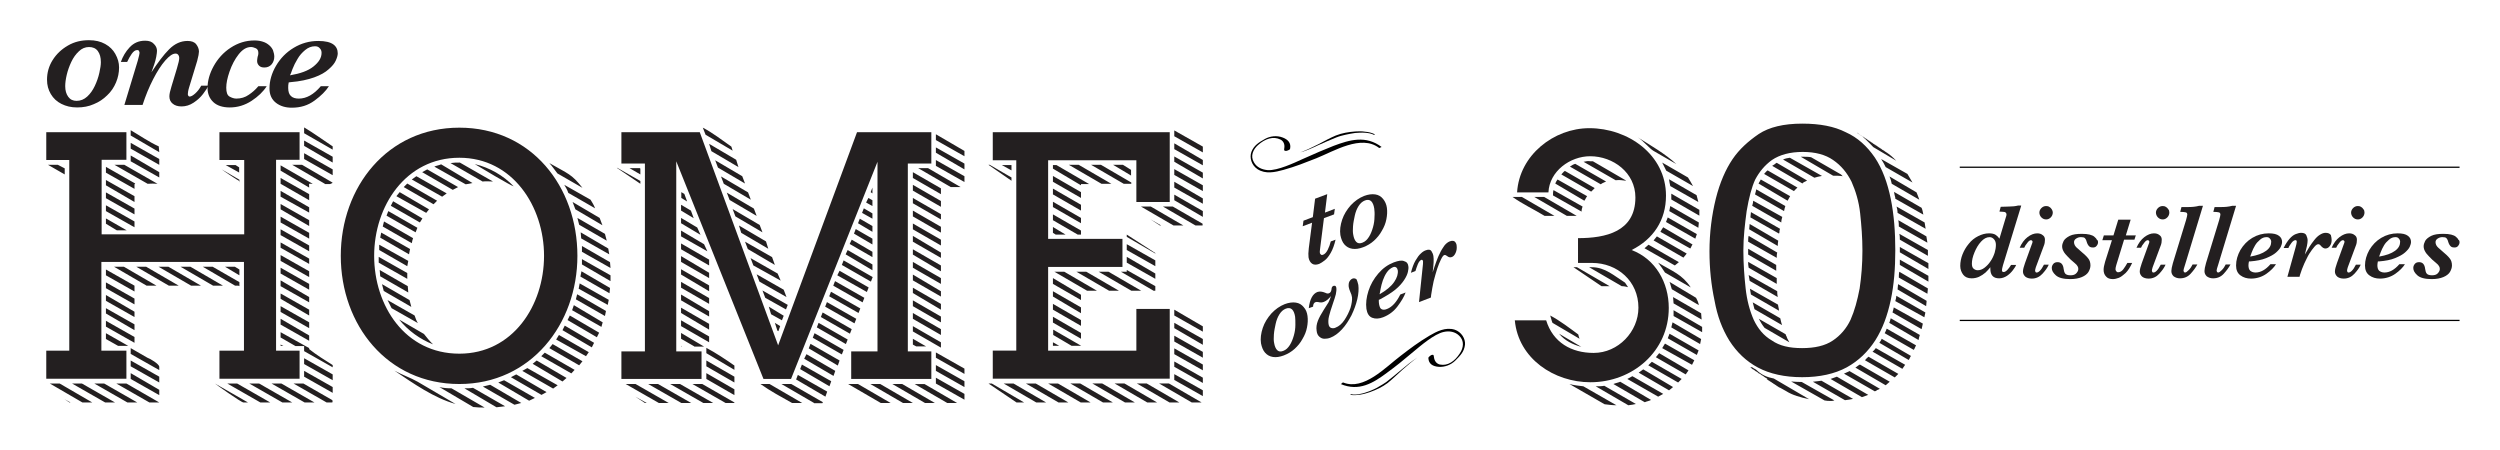 <?xml version="1.0" encoding="UTF-8"?> <svg xmlns="http://www.w3.org/2000/svg" height="177.9" viewBox="0 0 988.9 177.9" width="988.9"><path d="m86.8 63.3v-11h31.7v10.9h-9.3v75.5h9.3v11.1h-31.7v-11.1h9.7v-35.1h-56.4v35.1h9.9v11.1h-31.7v-11.1h9.1v-75.4h-9.1v-11h31.7v10.9h-9.8v29.5h56.4v-29.4zm-61.2 5.7-6.6-3.8h3.9l2.7 1.4zm-5.9 82.7h3.9l12.9 7.5h-3.9zm8.2 7.5h-.4l-2-1.3zm4.5-7.5 13.1 7.5h-3.9l-13.1-7.5zm21.9 7.5h-3.9l-13.1-7.5h3.9zm-1.1-86.3v1.8l-11.3-6.4v-2.3l11.6 6.6zm0 7-11.3-6.6v-2.1l11.3 6.4zm-11.3-3.8 11.3 6.4v2.3l-11.3-6.4zm0 5.1 11.3 6.4v2.3l-11.3-6.4zm0 7.3v-2.1l8.2 4.7h-3.9zm11.3 26.8-11.3-6.4v-2.3l11.3 6.4zm0 5.1-11.3-6.4v-2.3l11.3 6.4zm0 5-11.3-6.4v-2.3l11.3 6.6zm0 5.2-11.3-6.6v-2.1l11.3 6.4zm0 5-11.3-6.4v-2.3l11.3 6.4zm-6.5 1.2-4.8-2.7v-2.3l8.8 5zm15.2-23.8h-3.9l-12.9-7.5h3.9zm-3.5-40.3-13.1-7.5h3.9l13.1 7.5c-1.2-.1-2.7-.1-3.9 0zm4.6 86.5h-3.9l-13.1-7.5h4zm-11.3-105.6v-2.1c3.6 2.1 7.3 4.7 11.1 6.4l.2 2.3zm0 5.2v-2.3l11.3 6.4v2.3zm0 5v-2.3l11.3 6.6v2.1zm11.3 81.3v1.3l-11.3-6.4v-2.3l6.6 3.8c1 .3 4.7 2.5 4.7 3.6zm0 6.2-11.3-6.4v-2.3l11.3 6.4zm0 2.9v2.1l-11.3-6.4v-2.3zm7.7-41.2h-3.9l-12.9-7.5h3.9zm-8-7.5h3.9l12.9 7.5h-3.9zm8.7 0h3.9l12.9 7.5h-3.9zm8.8 0h3.9l10.6 6.1v1.6l-.4-.2h-1.3zm4.8 46.2 13.1 7.5h-1.8c-.9 0-11.1-7.3-11.3-7.5zm9.5-80.2c-.2 0-6.1-3.9-6.8-4.5l7 4.1v1.3c0-.4 0-.6-.2-.9zm.2 37.4-5.7-3.4h3.9l1.8 1.1zm0-40.6-5.4-3h3.9l1.4.9v2.1zm12.2 90.9h-3.9l-13.1-7.5h3.9zm8.7 0h-3.9l-13.1-7.5h3.9zm-8.2-7.5h3.9l13.1 7.5h-3.9zm14.9-77.5-11.3-6.7v-2.1l12.7 7.3h-.4c-1.4 0-1-.3-1 1.5zm0 5-11.3-6.5v-2.3l11.3 6.4zm0 2.8v2.1l-11.3-6.3v-2.3zm0 7.4-11.3-6.6v-2.1l11.3 6.4zm0 2.7v2.3l-11.3-6.4v-2.3zm0 5v2.3l-11.3-6.4v-2.3zm0 5.2v2.1l-11.3-6.4v-2.1zm0 5v2.3l-11.3-6.4v-2.3zm0 5v2.3l-11.3-6.4v-2.3zm0 7.3-11.3-6.4v-2.3l11.3 6.6zm-11.3-1.4v-2.1l11.3 6.4v2.3zm11.3 11.6-11.3-6.4v-2.3l11.3 6.4zm0 2.9v2.1l-11.3-6.4v-2.3zm0 5v.4c2.9 2.3 6.1 4.3 9.3 6.3v.9l-11.3-6.4v-2h-3.4l-5.9-3.4v-2.1zm-11.3-1.4 1.1.5h-1.1zm17.5-63.6-12.9-7.5h3.9l12 7v.2l-.9.4h-2.1zm3.1 86.1c0 .2 0 .4-.4.4h-2l-13.1-7.5h3.9l11.5 6.6v.5zm-12.4-108.4h.9zm1.1 2.3v-2.3c3.9 2.3 7.5 5 11.3 7.5v1.3zm0 5v-2.1l11.3 6.4v2.3zm11.3 11.6-11.3-6.4v-2.3l11.3 6.4zm0 78.8v2.3l-11.3-6.4v-2.3zm0 5v2.3l-11.3-6.4v-2.3z" fill="#231f20"></path><path d="m181.7 151.9c-28.5 0-46.9-23.4-46.9-50.7 0-27.2 18.4-50.7 46.9-50.7s46.7 23.3 46.7 50.7c0 27-18.4 50.7-46.7 50.7zm0-12c21.1 0 33.5-19 33.5-38.7 0-19.5-12.4-38.8-33.5-38.8-21.3 0-33.7 19.2-33.7 38.8 0 19.7 12.2 38.7 33.7 38.7zm-31.9-36v-2.3l11.3 6.4v2.3zm11.3 1.4-11.1-6.4v-2.1l11.5 6.4zm.2 7.9.2 2.5-11.1-6.4-.2-2.5zm.9-14.7-.4 2.1-11.4-6.6.4-2zm.5 22.9-10.9-6.3c-.2-.9-.5-1.8-.7-2.7l10.9 6.3zm.7-27.2c-.2.5-.4 1.3-.5 2l-11.5-6.6.5-2zm1.7-4.1-.7 1.8-11.5-6.6.7-1.8zm-1.1 34.7c.4 1.1.7 2.1 1.3 3l-10.4-5.9c-.5-1.1-1.1-2.1-1.6-3.2zm2.1-36.8-11.5-6.6.9-1.8 11.6 6.8zm-.9 63 15 8.8c-8.4-2.3-16.8-8.2-24.2-13.2 3.1 1.7 6.4 2.8 9.2 4.4zm4.5-68.2-1.1 1.4-11.8-6.6 1.3-1.6zm-11.8 43.6 9.8 5.7c1.1 1.4 2.3 2.9 3.6 4.1-5-1.9-10-5.5-13.4-9.8zm13.6-45.6-11.8-6.8 1.4-1.4 11.8 6.8zm5.2-4.3-1.8 1.3-12-6.8 1.8-1.3zm-9.7-8.4c.7-.4 1.3-.7 2-1.1l12.2 7c-.7.4-1.4.7-2.1 1.1zm19.9 4.3c-.9.2-1.8.4-2.7.5l-12.4-7c.9-.4 1.8-.5 2.7-.9zm4.8 88.8c-1.4 0-2.9 0-4.5-.2l-13.4-7.9c1.6.4 3.2.5 4.8.5zm-9.8-96.9 13.1 7.5c-1.4 0-2.7-.2-4.1 0l-12.7-7.3c1.3-.2 2.3-.2 3.6-.2zm1.8 89.3c1.1 0 2.3 0 3.4-.2l12.7 7.3c-1.1.2-2.3.2-3.4.4zm4.1-88.7c5.9 1.4 11.3 4.5 15.4 8.8-.9-.1-13.8-7.8-15.4-8.8zm18.4 94.5-2.7.7-12.5-7.2 2.9-.7zm-9.1-8.1 2.3-.9 12.2 7-2.3 1.1zm5-2.1 2.1-1.1 12 7-2 1.1zm4.5-2.5 2-1.1 12 6.8-1.8 1.3zm17.5 2.8-1.6 1.4-11.8-7 1.6-1.3zm-10-8.6 1.4-1.4 11.8 6.8-1.3 1.4zm6.4-72.3c-1.1-1.4-2.1-2.9-3.2-4.1 7.5 4.3 8.8 4.3 13.1 9.8zm-1.9 67.5 11.8 6.8-1.3 1.6-11.8-6.8zm14.3 3.2-1.1 1.6-11.8-6.6 1.1-1.8zm2.1-3.7-.9 1.8-11.6-6.8.9-1.8zm-10.2-59.3c-.4-1.3-1.1-2.3-1.6-3.2l10.4 5.9c.7 1.1 1.3 2.1 1.8 3.4zm12.2 55.3-.9 1.8-11.6-6.8.9-1.8zm1.4-4.1-.5 1.8-11.6-6.6.7-2zm-1.2-41.3c.4.9.7 2 1.1 2.9l-10.7-6.3-1.1-2.9zm2.5 36.8-.4 2-11.5-6.6.5-2zm-11.3-36.8 10.9 6.3.7 2.7-10.9-6.3zm12.4 32.4-.4 2-11.5-6.4.4-2.1zm-11.1-26.7 10.9 6.4.4 2.3-11.1-6.3zm11.6 22-.2 2.1-11.5-6.6.4-2.1zm-11.1-16.6 11.1 6.4.2 2.3-11.3-6.4zm11.3 11.6v1.4.9l-11.3-6.6v-2.1z" fill="#231f20"></path><path d="m253.3 72.7-9.3-6.3h.2l9.1 5.2zm-7.5 77.2v-10.9h9.3v-74.3h-9.3v-12.4h31l31 84.3 31.2-84.3h29.4v12.4h-9.3v74.3h9.3v10.9h-31.7v-10.9h10.4v-75l-34.2 85.9h-10.9l-34.5-86.1v75.2h10v10.9zm14.8 9.5-13.1-7.5h3.9l13.1 7.5zm-7.3-90.4-4.3-2.5h4.1l.2.2zm1.8 90.4-3.8-2.5 4.5 2.5zm5.2-7.5 13.1 7.5h-3.9l-13.1-7.5zm8.7 0 13.1 7.5h-3.9l-13.1-7.5zm1.7-75.2 1.1 3-2.3-1.4v-2.3zm3.7 9.6-5-3v-2.3l3.9 2.3zm-5 2v-2.1l6.4 3.8 1.3 2.9zm10.4 11.1-10.4-5.9v-2.3l9.1 5.4zm.7 5.6-11.1-6.4v-2.3l11.1 6.4zm0 5-11.1-6.4v-2.3l11.1 6.6zm0 5.2-11.1-6.6v-2.1l11.1 6.4zm0 5-11.1-6.4v-2.3l11.1 6.4zm0 5-11.1-6.4v-2.3l11.1 6.6zm0 5.2-11.1-6.6v-2.1l11.1 6.4zm0 5-11.1-6.4v-2.3l11.1 6.4zm-5.9 1.6-5.2-3v-2.3l9.1 5.4h-3.9zm-5.2-.2.4.2h-.4zm21.1 22.6h-3.5l-13.1-7.5h3.9l12.7 7.3zm-12.5-108.9c3.9 2 7.7 5 11.3 7.5l.5 1.6-10.7-6.3zm12.5 95.8-11.1-6.6v-2.1c3.8 2 7.5 4.5 11.1 7zm0 2.7v2.3l-11.1-6.4v-2.3zm0 7.3-11.1-6.4v-2.3l11.1 6.4zm1.6-90.2-10.7-6.3-.9-2.9 10.7 6.3zm1.5 3.6 1.1 2.9-10.7-6.3-1.1-2.9zm3.4 9.3-10.7-6.3-1.1-2.9 10.7 6.3zm2.3 6.4-10.7-6.3-1.1-2.9 10.7 6.3zm2.3 6.5-10.7-6.3-1.1-2.9 10.7 6.3zm-9.3-2.7 10.7 6.3.9 2.9-10.7-6.3zm14.2 15.6-10.7-6.3-1.1-2.9 10.7 6.1zm2.3 6.2-10.8-6-1.1-2.9 10.7 6.1zm-9.5-2.5 10.7 6.1 1.1 2.9-10.7-6.1zm14 50.9c-4.1-2.3-8.6-4.7-12.5-7.5h3.6l12.9 7.5zm-10.6-41.6-1.1-2.9 10 5.7-.7 1.8zm2.3 6.5-.9-3 5.9 3.6-.7 1.8zm1.5 3.4 2.1 1.3-.7 2-.4-.2zm15.5 31.7-12.9-7.5h3.9l12.5 7.2-.2.4h-3.3zm4.5-2.5-11.6-6.8.7-1.8 11.6 6.6zm1.6-4.1-11.6-6.8.7-1.8 11.6 6.6zm2.3-6.1-.7 2-11.6-6.8.9-1.8zm1.7-4.1-.7 2-11.5-6.8.7-1.8zm1.6-4.2-.7 1.8-11.5-6.6.7-1.8zm-9.9-10.7 11.5 6.6-.7 1.8-11.5-6.6zm12.4 4.3-11.5-6.6.7-1.8 11.5 6.6zm1.8-4.1-11.6-6.6.7-1.8 11.6 6.6zm1.6-4.1-11.6-6.6.7-1.8 11.6 6.6zm2.3-6-.7 1.8-11.6-6.6.7-1.8zm-10.7-8.9.9-1.8 11.5 6.6-.7 1.8zm2.5-5.9 11.5 6.6-.7 1.8-11.5-6.6zm1.6-4.1 9.8 5.7v2.3l-10.6-6.3zm4.1 53 12.9 7.5h-3.9l-12.9-7.5zm-2.5-57.1 8.2 4.8v2.1l-9-5.2zm1.6-4.2 6.6 3.8v2.3l-7.3-4.3zm1.6-4.1 5 2.9v2.3l-5.7-3.4zm1.6-4.1 3.4 2v2.1l-4.1-2.3zm1.8-4.1 1.6.9v2.3l-2.5-1.4zm17.6 81.1h-3.9l-12.9-7.5h3.9zm-16-82.9-.7-.5.7-1.8zm24.7 82.9h-3.9l-12.9-7.5h3.9zm2.4-84.9v2.3l-11.1-6.4v-2.3zm0 5v2.3l-11.1-6.4v-2.3zm0 5.2v2.1l-11.1-6.4v-2.1zm0 5v2.3l-11.1-6.4v-2.3zm0 5.1v2.3l-11.1-6.4v-2.3zm0 5.1v2.1l-11.1-6.4v-2.3zm0 5.1v2.3l-11.1-6.6v-2.1zm0 5v2.3l-11.1-6.4v-2.3zm0 5.2v2.1l-11.1-6.4v-2.3zm0 5v2.3l-11.1-6.6v-2.1zm0 5v2.3l-11.1-6.4v-2.3zm0 5v2.3l-11.1-6.4v-2.3zm0 5.2v2.1l-11.1-6.4v-2.1zm-11.1-1.4 5.2 3h-3.9l-1.3-.7zm.7 17.9h3.9l12.9 7.5h-3.9zm14.3-77.9-12.9-7.5h3.9l12.9 7.5zm-5.9-18.6v-2.3l11.3 6.6v2.1zm11.3 11.6-11.3-6.6v-2.1l11.3 6.4zm0 5-11.3-6.4v-2.3l11.3 6.4zm0 73.8v2.1l-11.3-6.4v-2.1zm0 5v2.3l-11.3-6.4v-2.3zm0 5v2.3l-11.3-6.4v-2.3z" fill="#231f20"></path><path d="m400.1 70.2v1.3l-9.1-6.3h.5zm5 89h-3l-11.1-7.5h1.3zm-12.4-95.8v-11.1h70v27.6h-13.2v-16.5h-34.9v31.1h29.4v11.1h-29.4v33.1h34.9v-16.5h13.2v27.6h-70v-11.1h9.3v-75.3zm7.4 4-3.8-2.1h3.8zm9.8 91.8-12.9-7.5h3.9l12.9 7.5zm8.8 0-12.9-7.5h3.9l12.9 7.5zm12.7 0h-3.9l-12.9-7.5h3.9zm-3.8-85.9-11.1-6.6v-1.4h1.4l12.9 7.5h-3.2zm0 5-11.1-6.4v-2.3l11.1 6.4zm0 2.7v2.3l-11.1-6.4v-2.3zm0 7.3-11.1-6.4v-2.1l11.1 6.4zm-11.1-1.2v-2.3l11.1 6.4v1.6h-1.3zm1.1 5.7-1.1-.7v-2.3l5 3zm10 25.9-11.1-6.4v-2.3l11.1 6.6zm0 5.2-11.1-6.6v-2.1l11.1 6.4zm0 5-11.1-6.4v-2.3l11.1 6.4zm0 5.1-11.1-6.4v-2.3l11.1 6.4zm-3.7 2.8-7.3-4.3v-2.1l11.1 6.4zm-7.4-1.4 2.5 1.4h-2.5zm13.5-20.4-12.9-7.5h3.9l12.9 7.5zm5.7-42.3-12.9-7.5h3.9l12.9 7.5zm4.5 86.5h-3.9l-12.9-7.5h3.9zm-1.5-44.2-12.9-7.5h3.9l12.9 7.5zm5.8-42.3-12.9-7.5h3.9l12 7v.5zm.5 86.5-12.9-7.5h3.9l12.9 7.5zm2.5-44.2-12.9-7.5h3.9l12.9 7.5zm0-45.5-7.2-4.3h3.9l3.2 2v2.3zm10.2 89.7h-3.9l-12.9-7.5h3.9zm-1.4-44.2-12.9-7.5h2.3v-.7l11.3 6.4v1.8zm-10.6-21.3v-.9l11.3 7.3v.2zm0 5.2v-2.3l11.3 6.4v2.3zm11.3 11.4-11.3-6.4v-2.3l11.3 6.6zm9.5 48.9h-3.9l-12.9-7.5h3.9zm-11.3-77.5 12.9 7.5h-3.9l-12.9-7.5zm4.1 7.5h-.5l-3.8-2.5zm3.1 62.5 12.9 7.5h-3.9l-12.9-7.5zm10.5-62.5-12.9-7.5h3.9l11.8 6.8v.7zm-8.4-35.3v-2.3l11.3 6.4v2.3zm0 5.1v-2.3l11.3 6.6v2.1zm11.3 11.6-11.3-6.6v-2.1l11.3 6.4zm0 5-11.3-6.4v-2.3l11.3 6.4zm0 5-11.3-6.4v-2.3l11.3 6.6zm0 2.9v2.3l-11.3-6.6v-2.2zm0 45.6v2.1l-11.3-6.4v-2.3zm0 5v2.3l-11.3-6.6v-2.1zm0 7.4-11.3-6.4v-2.3l11.3 6.4zm0 2.7v2.3l-11.3-6.4v-2.3zm0 5.2v2.1l-11.3-6.4v-2.1zm0 5v2.3l-11.3-6.4v-2.3z" fill="#231f20"></path><path d="m602 77.9 12.9 7.5h-3.9c-4.1-2.5-8.8-4.7-12.7-7.5zm22.2 16.3c10.9 0 22.7-2.5 22.7-16.1 0-9.8-8.8-16.3-17.9-16.3-7.9 0-16.1 5.9-16.5 14.3h-12.4c.9-14.7 14.5-25.4 28.6-25.4 15.2 0 30.3 10.4 30.3 26.7 0 9.7-5 17.2-13.6 21.5 9.5 3.6 14.7 12.9 14.7 22.9 0 17.2-14.3 29.4-31 29.4-14.3 0-28.5-9.3-29.9-24.5h12.4c2.7 8.8 10 12.9 18.8 12.9 9.7 0 17.7-8.4 17.7-17.9 0-10.4-8.2-17.7-18.4-17.7h-5.5zm-13.4-16.3 12.9 7.5h-3.9l-12.9-7.5zm14 56.1-10.7-6.3c-.4-.9-.5-1.8-.9-2.9 3.8 2 7.7 5 11.1 7.5.1.6.3 1.1.5 1.7zm1.2-52.3c-.2.5-.4 1.3-.4 2l-11.3-6.4c0-.7 0-1.4.2-2.1zm1.8-4.1c-.4.5-.7 1.3-1.1 1.8l-11.5-6.8c.2-.5.5-1.1.9-1.6zm-2.3 59.6c-3.4-.9-6.6-2.5-8.8-5.2zm-7.9-68.2c.5-.5.9-1.1 1.4-1.4l11.8 6.8c-.4.5-.9.9-1.4 1.4zm3.2 82.9c1.8.5 3.8.7 5.5.9l13.1 7.5c-1.6 0-3.2-.2-4.7-.4zm.2-86c.7-.5 1.4-.9 2.1-1.1l12.2 7c-.7.4-1.4.5-2.1 1.1zm1.4 39.8h1.4l12.9 7.5h-3.2zm7.7-41.9 12.9 7.5.2.2c-1.4-.2-2.7-.4-4.1-.2l-12.7-7.3c.9-.2 1.8-.4 2.7-.2zm12.7 48c-4.3-2.7-7.9-6.1-13.1-6.1h-1.1l12.9 7.5c.9 0 1.8.2 2.5.4zm-11.6 41c1.3 0 2.3 0 3.4-.2l12.5 7.2c-.9.2-2 .4-3 .5zm7-.9c.9-.4 1.8-.5 2.7-.9l12.2 7.2c-.7.4-1.6.5-2.5.9zm5.5-2 2-1.1 12.2 7-2 1.1zm19.4-85-9-5.2c-1.6-.9-3.9-3.9-6.3-5.4 5.1 3.2 11 6.6 15.3 10.6zm-14.9 82.5 1.8-1.3 11.8 7-1.6 1.3zm15.9-43.7-1.6 1.3-12-6.8 1.6-1.4zm-12.1 40.8c.5-.5.9-.9 1.4-1.4l11.8 6.8-1.4 1.4zm15.2-44.2-1.3 1.6-11.8-6.8 1.3-1.6zm-12.2 41 1.3-1.6 11.6 6.8-1.1 1.6zm13.8-27.6-10.2-5.9c-.9-1.4-1.8-2.7-2.7-3.9 5.6 3.4 9.5 4.6 12.9 9.8zm.7-17c-.4.5-.5 1.1-.9 1.6l-11.8-6.6c.4-.7.7-1.3 1.1-1.8zm-1.8-26.5c.7 1.1 1.4 2.3 2 3.4l-10.6-6.1c-.5-1.1-1.1-2.1-1.6-3.2zm-10.2 67.5 1.1-1.8 11.6 6.6-.9 1.8zm13.1-43.3-11.6-6.6.7-1.8 11.5 6.6zm-10.9 39.4.7-1.8 11.5 6.6-.7 1.8zm11.4-56.6c.2.9.5 1.8.7 2.7l-11.1-6.3c-.2-.9-.4-1.8-.5-2.7zm.9 10.8-.2 2.1-11.5-6.6.4-2zm-1.1 29.8c.5.9.9 1.8 1.1 2.9l-10.7-6.3c-.4-1.1-.5-2-.9-2.9zm1.3-32.9v.4l-11.1-6.4c0-.7 0-1.4 0-2.3l11.1 6.4zm-11.1 44.6.5-2 11.3 6.6-.4 2zm11.8-5.6c0 .7.2 1.6.2 2.5l-11.1-6.4-.2-2.5zm-10.9 1.1v-2.3l11.3 6.6v2.1z" fill="#231f20"></path><path d="m712.8 149.2c-6.8 0-12.7-1.3-17.4-3.8s-8.4-6.1-11.3-10.6c-2.9-4.7-4.8-9.8-5.9-15.9-1.3-6.1-2-12.5-2-19.5 0-7.3.9-14.3 2.5-20.8 1.6-6.4 3.9-11.6 6.6-15.6s6.3-7.2 10.4-10c4.1-2.7 9.8-4.1 17.2-4.1 7 0 12.7 1.1 17.2 3.4 4.7 2.1 8.4 5.5 11.5 10 3 4.5 5 10 6.3 16.3 1.3 6.4 1.8 13.2 1.8 20.4 0 7-.5 13.6-1.8 19.7s-3.2 11.3-6.1 15.9c-2.9 4.5-6.6 8.1-11.3 10.7-4.8 2.6-10.7 3.9-17.7 3.9zm0-11.5c5 0 9.1-.9 12.2-3 3-2 5.4-4.8 7-8.2 1.6-3.6 2.7-7.7 3.6-12.4.7-4.7 1.1-9.7 1.1-15 0-5.2-.4-10-.9-14.7s-1.8-8.9-3.4-12.5c-1.8-3.6-4.1-6.4-7.3-8.6-3-2.1-7-3.2-12-3.2s-9.1 1.1-12.2 3.2c-2.9 2.1-5 4.7-6.6 7.7-1.4 3-2.5 7.2-3.4 12.5-.7 5.2-1.3 10.4-1.3 15.6 0 5.4.4 10.4.9 15s1.6 8.8 3.2 12.4c1.6 3.4 3.9 6.3 7.2 8.2 3 2.1 6.9 3 11.9 3zm-9.8-37.8c-.2.7-.2 1.4-.2 2.1l-11.3-6.4c0-.7 0-1.6.2-2.3zm-.4 4.9v1.8.5l-11.1-6.4c0-.5 0-1.1 0-1.6 0-.2 0-.5 0-.7zm-10.9 1.1c-.2-.9-.2-1.6-.2-2.3l11.3 6.4v2.3zm11.5 11.6-11.1-6.4c-.2-.7-.2-1.6-.4-2.3l11.3 6.4c0 .7 0 1.4.2 2.3zm0-20.2-11.3-6.6c0-.7.2-1.4.2-2.1l11.3 6.6c-.1.6-.2 1.3-.2 2.1zm.5 25.6-11.1-6.4c-.2-.7-.2-1.6-.4-2.3l11.1 6.3c0 .4.2.7.2 1.1 0 .2.2.7.2 1.3zm0-30.5-11.3-6.4c0-.7.2-1.4.2-2.1l11.5 6.6c0 .2-.2.5-.2.7 0 .5 0 .9-.2 1.2zm-2.1 57.3 14 8.2c-3.4-.7-6.6-1.6-9.1-3.2l-2.5-1.4c-.2 0-.2 0-.2 0-.2-.2-.2-.2-.2-.2s0 0-.2 0c0 0 0 0 0-.2h-.2c-.2-.2-.2-.2-.2-.2h-.2v-.2h-.2s0 0-.2-.2h-.2v-.2c-.2 0-.2 0-.2 0s0 0-.2-.2h-.2c0-.2 0-.2-.2-.2l-.2-.2c-.2 0-.2 0-.2 0 0-.2 0-.2-.2-.2l-.2-.2s0 0-.2 0c0 0 0 0 0-.2 0 0 0 0-.2 0s-.2-.2-.2-.2 0 0-.2 0c0 0 0 0 0-.2h-.2s0 0-.2 0c0-.2 0-.2 0-.2s0 0-.2 0v-.2c-.2 0-.2 0-.2 0s0 0-.2-.2h.2v-.2c-.2 0-.2 0-.2 0s0 0-.2-.2c-.2 0-.2 0-.2 0 0-.2 0-.2-.2-.2 0 0-.2 0-.2-.2-.2 0-.2 0-.2 0 0-.2 0-.2-.2-.2l-.2-.2c-.2 0-.2 0-.2-.2h-.2c-.2 0-.2-.2-.2-.2s0 0-.2 0c0 0 0 0 0-.2h-.2c-.2-.2-.2-.2-.2-.2s0 0-.2 0v-.2c-.2 0-.2 0-.2 0s0 0-.2 0c0-.2 0-.2 0-.2h-.2v-.2c-.2 0-.2 0-.2 0s0 0-.2-.2h-.2c0-.2 0-.2 0-.2-.2 0-.2 0-.2 0s-.2 0-.2-.2c-.2 0-.2 0-.2 0 0-.2 0-.2-.2-.2l-.2-.2c-.2 0-.2 0-.2-.2 0 0 0 0-.2 0s-.2-.2-.2-.2 0 0-.2 0c0 0 0 0 0-.2h-.2c-.2-.2-.2-.2-.2-.2s0 0-.2 0v-.2h.6s0 0-.2 0c0-.2 0-.2 0-.2.5.4 1.1.7 1.8 1.1 2.1 2.1 4.4 3 7 3.5zm3-61.7-11.5-6.6c.2-.7.4-1.4.4-2l11.5 6.4c-.2.7-.4 1.4-.4 2.2zm-10.6 34.3c-.2-.7-.5-1.8-.7-2.7l10.9 6.3c.2 1.1.5 2 .7 2.7zm11.7-38.8-11.5-6.6c.2-.7.4-1.3.5-2l11.5 6.6c-.2.7-.4 1.3-.5 2zm1.4-4.1-11.5-6.8c.2-.2.2-.5.4-.7.2-.4.4-.7.5-.9l11.6 6.6c-.3.5-.6 1-1 1.8zm.7 56-9.8-5.7c-.9-1.1-1.6-2.3-2.3-3.6l10.6 6.1c.2.4.2.7.4.9.2.9.8 1.6 1.1 2.3zm1.8-59.8-11.8-6.8c.5-.5.9-1.1 1.4-1.4l11.8 6.8c-.5.5-1 .9-1.4 1.4zm3.4-3-12-7c.4-.2.7-.5 1.1-.7.2-.2.4-.4.7-.5l12 7c-.5.4-1.1.5-1.6.9 0 .1-.2.1-.2.3zm-5-10.2 12.7 7.2c-1.1.2-2.1.4-3 .7l-12.4-7.2c.9-.4 1.8-.6 2.7-.7zm4.7 88.7 12.9 7.3c-.5.2-.9.2-1.4.2-.9 0-1.6 0-2.5-.2l-13.2-7.5c1.3.1 2.7.2 4.2.2zm16.2-81.4c-1.3-.2-2.5-.2-3.8-.2l-12.8-7.5h.7c1.3 0 2.3 0 3.4.2l11.8 6.8zm-8.4 80.9 12.5 7.2c-1.1.2-2.1.4-3.2.5l-12.7-7.3c1.3-.2 2.4-.2 3.4-.4zm6.1-1.6 12.4 7.2c-.9.4-1.6.5-2.5.9l-12.4-7.2c.9-.4 1.6-.5 2.5-.9zm5-2.2 12 7c-.4.2-.7.4-1.1.5-.2.2-.5.4-.9.5l-12.2-7c.7-.4 1.3-.5 2-.9 0-.1 0-.1.2-.1zm1.3-95.2v-.2zm2.8 92.6 11.8 6.8c-.5.5-1.1.9-1.6 1.4l-12-7c.6-.3 1.1-.9 1.8-1.2zm14.4-80.6-9.1-5.4c-2-2.1-3.9-4.1-6.3-5.7v.2h.2l.2.2c.2 0 .2 0 .2.2h.2l.2.2c.2 0 .2 0 .2.2h.2c.2.2.2.2.2.2s0 0 .2 0v.2h.2v.2h.2s0 0 .2 0v.2h.2s0 0 .2.2h.2v.2h.2s0 0 .2.2h.2c0 .2 0 .2.2.2l.2.2c.2 0 .2 0 .2.2h.2l.2.2c.2 0 .2 0 .2.2h.2c.2.2.2.2.2.2s0 0 .2 0v.2h.2c.2.2.2.2.2.2s0 0 .2 0v.2h.2v.2h.2.2v.2h.2s0 0 .2.2h.2v.2h.2l.2.2h.2c0 .2 0 .2.2.2l.2.2c.2 0 .2 0 .2.2h.2c0 .2.2.2.2.2s0 0 .2 0v.2h.2c.2.2.2.2.2.2s0 0 .2 0v.2h.2v.2h.2.2v.2h.2s0 0 .2.2h.2v.2h.2s0 .2.2.2c0 0 .2 0 .2.2h.2l.2.2c.2 0 .2 0 .2.2h.2c0 .2.2.2.2.2.3.2 1.7 1.3 3 2.7zm-11 77.5 11.8 6.8c-.5.5-.9.9-1.4 1.4l-11.8-6.8c.4-.5.9-1 1.4-1.4zm2.9-3.4 11.6 6.6c-.4.5-.7 1.1-1.1 1.6l-11.8-6.8c.4-.3.9-.8 1.3-1.4zm2.3-3.7 11.6 6.8c-.4.5-.5 1.1-.9 1.6l-11.6-6.8c.4-.6.8-1.1.9-1.6zm10.2-65.2c.7 1.1 1.3 2.3 2 3.4l-10.6-6.1c-.5-1.1-1.1-2.1-1.8-3.2zm-8.2 61.2 11.6 6.6c-.4.7-.5 1.3-.9 1.8l-11.5-6.6c.3-.5.6-1.2.8-1.8zm1.6-4.1 11.5 6.6c-.2.7-.4 1.3-.5 2l-11.6-6.8c.3-.5.4-1.3.6-1.8zm10.2-49.8c.4.9.7 1.8 1.1 2.9l-10.9-6.3c-.2-1.1-.5-2-.9-2.9zm2 54.1-11.5-6.6c.2-.7.4-1.4.5-2l11.5 6.4c-.2.8-.3 1.5-.5 2.2zm-10.4-51.6c0-.2 0-.2 0-.4-.2-.7-.4-1.6-.5-2.3l10.9 6.3c.4.9.5 1.8.7 2.7zm11.5 46.9-11.5-6.4c.2-.7.4-1.4.4-2.1l11.5 6.6zm.5-35-11.1-6.3c0-.9-.2-1.8-.4-2.5l11.1 6.3zm.2 30.6-11.3-6.6c0-.7.2-1.4.2-2.1l11.3 6.6zm.5-25.1-11.3-6.4c0-.9 0-1.6-.2-2.5l11.1 6.4zm0 20.2-11.3-6.4c0-.7 0-1.6.2-2.3l11.3 6.6zm.2-17.3-11.3-6.4c.2.7.2 1.6.2 2.3l11.1 6.4zm.2 7.5-11.3-6.6c0-.2 0-.4 0-.7 0-.5 0-1.1 0-1.4l11.3 6.4zm0 5-11.3-6.6c0-.7 0-1.4 0-2.1l11.3 6.4z" fill="#231f20"></path><path d="m775.2 65.9h197.7v.5h-197.7z"></path><path d="m775.2 126.5h197.7v.5h-197.7z"></path><path d="m47.1 26.7c0 2-.4 4-1.2 5.9s-1.9 3.6-3.5 5.1c-1.5 1.5-3.3 2.7-5.3 3.5-2 .9-4.2 1.3-6.6 1.3s-4.4-.5-6.2-1.4-3.2-2.2-4.2-3.9-1.5-3.5-1.5-5.7c0-2.7.7-5.3 2.2-7.7s3.5-4.3 6.1-5.8 5.3-2.1 8.3-2.1c2.5 0 4.6.5 6.4 1.5s3.1 2.3 4 3.9c1 1.8 1.5 3.5 1.5 5.4zm-7.2-2.1c0-1.9-.4-3.3-1.2-4.4s-2-1.6-3.5-1.6-2.9.6-4 1.7c-1.2 1.1-2.2 2.5-3 4.2s-1.4 3.4-1.8 5.1-.6 3.2-.6 4.5c0 1.7.4 3.1 1.2 4.2s1.9 1.6 3.3 1.6c1.6 0 3-.6 4.2-1.7s2.2-2.5 3-4.2 1.4-3.4 1.8-5.2.6-3.1.6-4.2z" fill="#231f20"></path><path d="m82.6 33.7c-.6 1.1-1.3 2.2-2.3 3.5s-2.2 2.4-3.7 3.4-3.1 1.5-4.8 1.5c-1.5 0-2.7-.4-3.5-1.1-.9-.7-1.3-1.7-1.3-2.9 0-.9.3-2.2.8-3.8l2.2-7.3c.6-2 .9-3.3.9-4.1 0-.4-.1-.8-.4-1.2s-.6-.5-1.1-.5c-1.1 0-2.4.9-4 2.7s-3.2 4.3-4.8 7.4-3 6.5-4.2 10.2h-7.2l5.3-17.5c.5-1.8.7-2.8.7-3.1 0-.2-.1-.5-.2-.7-.1-.3-.4-.4-.7-.4-.8 0-1.5.5-2.2 1.5s-1.3 2.1-1.8 3.2h-2.5c.8-2.2 1.9-4.1 3.5-5.8s3.6-2.6 6.1-2.6c1.6 0 2.7.4 3.5 1.3.8.8 1.2 1.7 1.2 2.7 0 .5-.1 1.3-.3 2.4s-.5 2.1-.8 3l-1.1 3.1c2.5-3.8 4.8-6.9 7-9.1s4.6-3.3 7.3-3.3c1.5 0 2.7.4 3.4 1.3s1.1 1.9 1.1 2.9c0 .6-.2 1.9-.7 3.7l-3.2 10.5c-.4 1.3-.5 2.2-.5 2.7 0 .2.1.4.2.6s.3.3.5.3c.6 0 1.3-.4 2.2-1.2s1.7-1.8 2.4-3.1h3z" fill="#231f20"></path><path d="m108.5 22.4c0 1.2-.4 2.3-1.1 3.1s-1.7 1.2-2.8 1.2c-.9 0-1.6-.2-2.1-.7s-.8-1.1-.8-1.9c0-.4.1-1 .2-1.6.2-.5.3-1 .3-1.5 0-.9-.3-1.6-1-1.9s-1.3-.5-1.9-.5c-1.8 0-3.4 1-4.9 2.9s-2.7 4.2-3.6 6.8-1.3 4.7-1.3 6.4c0 1.8.4 3 1.3 3.5s1.8.8 2.7.8c1.8 0 3.5-.5 4.9-1.5 1.5-1 2.7-2.1 3.8-3.4h3.3c-1.4 2.2-3.4 4.1-6 5.8s-5.5 2.6-8.6 2.6c-2.8 0-5-.7-6.5-2.1s-2.3-3.3-2.3-5.6c0-2.8.8-5.7 2.4-8.6s3.8-5.4 6.7-7.3 6-2.9 9.5-2.9c1.3 0 2.4.2 3.3.5 1 .3 1.8.8 2.5 1.4s1.2 1.3 1.5 2c.3.9.5 1.7.5 2.5z" fill="#231f20"></path><path d="m133.6 21.1c0 .8-.3 1.8-.8 2.9s-1.4 2.2-2.8 3.4c-1.3 1.2-3.2 2.3-5.7 3.2s-5.6 1.6-9.4 1.9l-.7.1c-.2.8-.2 1.5-.2 2.2 0 1.5.4 2.6 1.1 3.2.7.7 1.8 1 3.1 1 3 0 5.9-1.6 8.7-4.9h3.2c-1.2 1.9-3.1 3.8-5.7 5.7s-5.5 2.8-9 2.8c-2.4 0-4.5-.6-6.2-1.9s-2.6-3.2-2.6-5.7c0-3.1.9-6.1 2.6-9s4-5.3 7-7.1 6.2-2.7 9.7-2.7c2.8 0 4.8.5 6 1.4 1.1.8 1.7 2 1.7 3.5zm-6.4-.2c0-.7-.2-1.3-.7-1.8-.5-.6-1.1-.8-1.9-.8-1.4 0-2.7.5-3.9 1.5s-2.2 2.1-3 3.5c-.8 1.3-1.5 2.7-2 4-.5 1.4-.8 2.2-1 2.5 4.1-.7 7.2-1.8 9.3-3.5s3.2-3.4 3.2-5.4z" fill="#231f20"></path><path d="m527.5 57.7c-3.8 1.5-7.3 3-12.2 5.2-3.5 1.6-9.9 4.6-13.8 4.4-2.3-.2-4.4-1.1-5.5-3.1-1.5-2.5-.3-5.1 1.6-6.8 2.9-2.6 6.1-3.6 8.9-2.2 1.2.6 1.8 1.9 1.5 3.5-.1.7-.1 1 .7 1 .3 0 1.5-.4 1.6-.8.5-2.3-.8-3.7-2.9-4.5-2.3-.9-5-.6-7.1.6-2.3 1.3-4.3 2.5-5.3 5.1-.8 2.2 0 5.2 2.4 6.8 3.2 2.1 7 1.2 10.3.3 5-1.4 8.4-2.8 13-4.6 7-2.8 17.7-9.5 24.8-4.1.3.2.8-.5 1.1-.3-6.3-4.8-12.7-2.9-19.1-.5z"></path><path d="m514.3 60.3c2.4-.9 4.8-2 7.1-3.2s4.6-2.5 7-3.5c2.5-1 5.1-1.4 7.7-1.6 1.3-.1 2.6-.1 3.9.1 1.3.1 2.6.4 3.8 1l-.2.3c-1.1-.6-2.4-.8-3.7-.9s-2.6 0-3.9.1c-1.3.2-2.5.4-3.8.7s-2.5.6-3.7 1.1-2.4 1-3.6 1.5l-3.6 1.6c-2.1 1-4.5 2.1-7 2.8z"></path><path d="m548.7 147.4c3.3-2.4 6.3-4.8 10.3-8.2 2.9-2.4 8.3-7.1 12.1-7.9 2.2-.5 4.5-.1 6.1 1.5 2.1 2 1.7 4.8.3 6.9-2.1 3.3-4.9 5.1-7.9 4.5-1.3-.3-2.2-1.3-2.4-3-.1-.7-.1-1-.9-.8-.3.1-1.3.8-1.3 1.2.1 2.4 1.8 3.3 4 3.5 2.5.2 5-.8 6.7-2.5 1.9-1.9 3.5-3.5 3.8-6.3.2-2.3-1.4-5-4.1-5.9-3.6-1.1-7.1.7-10 2.4-4.5 2.7-7.4 4.9-11.3 7.9-6 4.5-14.6 13.9-22.8 10.6-.3-.1-.7.7-1 .6 7.3 3.1 12.9-.4 18.4-4.5z"></path><path d="m560.7 141.4c-2.1 1.5-4.1 3.2-6 4.9s-3.8 3.6-5.8 5.2c-2.1 1.6-4.5 2.7-7 3.6-1.2.4-2.5.8-3.8 1s-2.6.3-3.9.1l.1-.3c1.2.3 2.6.2 3.8-.1 1.3-.2 2.5-.7 3.7-1.1 1.2-.5 2.4-1 3.5-1.7 1.1-.6 2.2-1.3 3.2-2 1-.8 2-1.6 3-2.4l3-2.5c2-1.7 4-3.3 6.2-4.7z"></path><g fill="#231f20"><path d="m799.5 81.4-7.2 23.5c-.3 1-.4 1.7-.4 2 0 .5.2.7.7.7.4 0 .9-.3 1.4-.8s1-1.2 1.5-2h2c-.2.6-.7 1.3-1.3 2.1s-1.4 1.6-2.3 2.2-2 1-3.1 1c-2.4 0-3.5-1.3-3.5-3.8 0-.1 0-.2 0-.3s0-.2 0-.3c-.5.7-1.2 1.4-1.9 2.1-.8.7-1.6 1.2-2.6 1.7-.9.4-1.9.6-2.9.6-1.5 0-2.6-.5-3.3-1.4s-1.2-2.1-1.2-3.5c0-1.5.3-3.1.9-4.6s1.4-2.9 2.5-4.2c1-1.3 2.3-2.3 3.7-3s2.8-1.1 4.3-1.1c1.1 0 2 .2 2.6.6s1.1.9 1.5 1.5l2.4-8c.3-.8.4-1.3.4-1.5 0-.4-.1-.6-.3-.8s-.5-.3-.9-.3-.9-.1-1.6-.1l.5-1.9c1.4 0 2.5-.1 3.3-.1s1.4-.1 1.9-.1c.5-.1 1.1-.1 1.7-.3h1.2zm-10 15.5c0-.9-.2-1.6-.7-2.2s-1.1-.9-1.8-.9c-1.2 0-2.3.6-3.4 1.8s-1.9 2.6-2.6 4.3-1 3.1-1 4.4c0 .9.2 1.6.7 2s1 .6 1.6.6c.9 0 1.8-.3 2.7-1s1.7-1.5 2.4-2.6c.7-1 1.2-2.1 1.6-3.3.3-1 .5-2.1.5-3.1z"></path><path d="m810.4 104.7c-.5 1.2-1.4 2.4-2.5 3.6s-2.5 1.9-4.2 1.9c-1.1 0-2-.3-2.6-.8-.6-.6-.9-1.2-.9-2s.3-1.9.8-3.3l2.6-7.2c.3-.7.4-1.1.4-1.3 0-.1-.1-.3-.2-.4s-.3-.2-.4-.2c-.5 0-1 .4-1.5 1.1-.6.7-1 1.4-1.2 1.9h-1.8c.8-1.8 1.8-3.2 3.1-4.2s2.6-1.5 3.8-1.5c.9 0 1.6.2 2.2.7.6.4.9 1 .9 1.8s-.1 1.6-.4 2.3l-3.2 8.6c-.2.6-.3 1.1-.3 1.4 0 .2.1.3.2.5s.3.2.4.2c.4 0 .8-.2 1.3-.7s1-1.2 1.6-2.4zm1.6-20.6c0 .7-.3 1.4-.8 1.9s-1.1.8-1.8.8c-.8 0-1.4-.3-1.9-.8s-.8-1.2-.8-1.9.3-1.3.8-1.8 1.1-.8 1.9-.8c.5 0 .9.1 1.3.4.4.2.7.6.9.9s.4.8.4 1.3z"></path><path d="m829.9 95.8c0 .6-.2 1-.6 1.5s-.9.6-1.5.6c-.5 0-.9-.1-1.2-.3s-.5-.5-.7-.8-.4-.8-.6-1.5c-.1-.5-.4-.8-.6-1.1-.3-.3-.8-.4-1.6-.4-.7 0-1.3.2-1.9.6s-.8.9-.8 1.4c0 .4.1.8.3 1.2s.5.7.8 1 .9.8 1.6 1.4c1.3 1.1 2.3 2 2.9 2.8.6.7.9 1.7.9 2.8 0 .9-.3 1.7-.8 2.6-.5.8-1.4 1.5-2.6 2s-2.7.8-4.6.8c-2.7 0-4.6-.5-5.7-1.5s-1.6-1.9-1.6-2.9c0-.6.2-1.1.6-1.6s1-.7 1.7-.7c1.4 0 2.2.9 2.4 2.7.1.8.3 1.4.6 1.8s1 .7 2.1.7c.9 0 1.7-.2 2.2-.7s.9-1.1.9-1.8c0-.4-.1-.8-.3-1.1-.2-.4-.6-.8-1.2-1.3-1.1-.9-2-1.7-2.7-2.5-.7-.7-1.3-1.4-1.6-2-.4-.7-.6-1.3-.6-2.1 0-.6.2-1.3.6-2.1.4-.7 1.2-1.4 2.4-2s2.8-.8 4.8-.8c1.2 0 2.3.1 3.1.3s1.5.5 1.9.9.8.7.9 1.1c.4.2.5.6.5 1z"></path><path d="m844.9 92.9-.6 1.9h-4.1l-3.1 10.1c-.2.7-.3 1.2-.3 1.6 0 .3.1.5.3.8.2.2.4.4.7.4.8 0 1.5-.4 2.1-1.2s1.1-1.6 1.6-2.5h1.9c-.8 1.7-1.6 3-2.6 4-1 .9-1.9 1.6-2.7 1.9s-1.6.5-2.3.5c-1.2 0-2.1-.3-2.7-1-.7-.7-1-1.6-1-2.7 0-.8.2-1.8.6-3.2l2.7-8.5h-3.8l.6-1.9h3.8l1.9-6.2h4.9l-1.9 6.2h4z"></path><path d="m856.6 104.7c-.5 1.2-1.4 2.4-2.5 3.6s-2.5 1.9-4.2 1.9c-1.1 0-2-.3-2.6-.8-.6-.6-.9-1.2-.9-2s.3-1.9.8-3.3l2.6-7.2c.3-.7.4-1.1.4-1.3 0-.1-.1-.3-.2-.4s-.3-.2-.4-.2c-.5 0-1 .4-1.5 1.1-.6.7-1 1.4-1.2 1.9h-1.8c.8-1.8 1.8-3.2 3.1-4.2s2.6-1.5 3.8-1.5c.9 0 1.6.2 2.2.7.6.4.9 1 .9 1.8s-.1 1.6-.4 2.3l-3.2 8.6c-.2.6-.3 1.1-.3 1.4 0 .2.1.3.2.5s.3.2.4.2c.4 0 .8-.2 1.3-.7s1-1.2 1.6-2.4zm1.5-20.6c0 .7-.3 1.4-.8 1.9s-1.1.8-1.8.8c-.8 0-1.4-.3-1.9-.8s-.8-1.2-.8-1.9.3-1.3.8-1.8 1.1-.8 1.9-.8c.5 0 .9.1 1.3.4.4.2.7.6.9.9.3.3.4.8.4 1.3z"></path><path d="m871.4 81.4-7.1 23.4c-.4 1.2-.6 1.9-.6 2.2 0 .2.1.4.2.6.1.1.3.2.4.2.4 0 .8-.3 1.5-1s1.1-1.4 1.5-2.2h1.9c-.7 1.3-1.6 2.5-2.7 3.7s-2.5 1.8-4.2 1.8c-1 0-1.8-.3-2.5-.8-.6-.6-.9-1.2-.9-2.1 0-.6.2-1.7.6-3.1l5.2-17c.3-1.1.5-1.9.5-2.2 0-.5-.2-.8-.6-.9s-1.1-.2-2.2-.2l.5-1.9h2.2c.9 0 1.8 0 2.6-.1s1.5-.2 2.2-.4z"></path><path d="m884.5 81.4-7.1 23.4c-.4 1.2-.6 1.9-.6 2.2 0 .2.1.4.2.6.1.1.3.2.4.2.4 0 .8-.3 1.5-1s1.1-1.4 1.5-2.2h1.9c-.7 1.3-1.6 2.5-2.7 3.7s-2.5 1.8-4.2 1.8c-1 0-1.8-.3-2.5-.8-.6-.6-.9-1.2-.9-2.1 0-.6.2-1.7.6-3.1l5.2-17c.3-1.1.5-1.9.5-2.2 0-.5-.2-.8-.6-.9s-1.1-.2-2.2-.2l.5-1.9h2.2c.9 0 1.8 0 2.6-.1s1.5-.2 2.2-.4z"></path><path d="m902.7 95.7c0 .6-.2 1.2-.5 1.9s-1 1.5-1.9 2.3-2.2 1.5-3.9 2.2-3.8 1.1-6.3 1.3h-.5c-.1.5-.2 1-.2 1.5 0 1 .2 1.7.7 2.2.5.4 1.2.7 2.1.7 2 0 4-1.1 5.9-3.3h2.2c-.8 1.3-2.1 2.6-3.8 3.8s-3.8 1.9-6.1 1.9c-1.6 0-3-.4-4.2-1.3s-1.7-2.2-1.7-3.9c0-2.1.6-4.1 1.7-6.1 1.2-2 2.7-3.6 4.7-4.8s4.2-1.8 6.5-1.8c1.9 0 3.2.3 4.1 1 .8.6 1.2 1.4 1.2 2.4zm-4.3-.1c0-.4-.2-.9-.5-1.2-.3-.4-.7-.6-1.3-.6-1 0-1.8.3-2.6 1s-1.5 1.4-2 2.3-1 1.8-1.3 2.7-.6 1.5-.6 1.7c2.8-.5 4.8-1.2 6.3-2.3s2-2.3 2-3.6z"></path><path d="m922.3 95c0 .9-.2 1.6-.7 2.3s-1.1 1-1.8 1c-.6 0-1.2-.4-1.8-1.1-.3-.4-.6-.6-1-.6s-.9.3-1.5 1-1.3 1.6-2 2.7-1.3 2.5-2 3.9c-.7 1.5-1.2 3-1.7 4.5l-.2.8h-4.8l3.2-11.5c.3-1.1.5-1.9.5-2.3 0-.2 0-.3-.1-.5s-.2-.2-.4-.2c-.5 0-1.1.4-1.6 1.1s-1 1.4-1.2 2h-1.9c.8-1.6 1.6-2.8 2.4-3.7s1.6-1.5 2.4-1.8 1.5-.5 2.1-.5c1.1 0 1.8.3 2.1 1s.5 1.3.5 2c0 1.2-.4 3-1.1 5.6.8-1.3 1.4-2.4 1.9-3.2s1.1-1.6 1.8-2.5 1.4-1.6 2.2-2.1 1.5-.8 2.3-.8c1 0 1.7.3 2.1.9.2.8.3 1.4.3 2z"></path><path d="m933.8 104.7c-.5 1.2-1.4 2.4-2.5 3.6s-2.5 1.9-4.2 1.9c-1.1 0-2-.3-2.6-.8-.6-.6-.9-1.2-.9-2s.3-1.9.8-3.3l2.6-7.2c.3-.7.4-1.1.4-1.3 0-.1-.1-.3-.2-.4s-.3-.2-.4-.2c-.5 0-1 .4-1.5 1.1-.6.7-1 1.4-1.2 1.9h-1.8c.8-1.8 1.8-3.2 3.1-4.2s2.6-1.5 3.8-1.5c.9 0 1.6.2 2.2.7.6.4.9 1 .9 1.8s-.1 1.6-.4 2.3l-3.2 8.6c-.2.6-.3 1.1-.3 1.4 0 .2.1.3.2.5s.3.2.4.2c.4 0 .8-.2 1.3-.7s1-1.2 1.6-2.4zm1.5-20.6c0 .7-.3 1.4-.8 1.9s-1.1.8-1.8.8c-.8 0-1.4-.3-1.9-.8s-.8-1.2-.8-1.9.3-1.3.8-1.8 1.1-.8 1.9-.8c.5 0 .9.1 1.3.4.4.2.7.6.9.9.3.3.4.8.4 1.3z"></path><path d="m953.7 95.7c0 .6-.2 1.2-.5 1.9s-1 1.5-1.9 2.3-2.2 1.5-3.9 2.2-3.8 1.1-6.3 1.3h-.5c-.1.5-.2 1-.2 1.5 0 1 .2 1.7.7 2.2.5.4 1.2.7 2.1.7 2 0 4-1.1 5.9-3.3h2.2c-.8 1.3-2.1 2.6-3.8 3.8s-3.8 1.9-6.1 1.9c-1.6 0-3-.4-4.2-1.3s-1.7-2.2-1.7-3.9c0-2.1.6-4.1 1.7-6.1 1.2-2 2.7-3.6 4.7-4.8s4.2-1.8 6.5-1.8c1.9 0 3.2.3 4.1 1 .8.6 1.2 1.4 1.2 2.4zm-4.3-.1c0-.4-.2-.9-.5-1.2-.3-.4-.7-.6-1.3-.6-1 0-1.8.3-2.6 1s-1.5 1.4-2 2.3-1 1.8-1.3 2.7-.6 1.5-.6 1.7c2.8-.5 4.8-1.2 6.3-2.3s2-2.3 2-3.6z"></path><path d="m972.9 95.8c0 .6-.2 1-.6 1.5s-.9.6-1.5.6c-.5 0-.9-.1-1.2-.3s-.5-.5-.7-.8-.4-.8-.6-1.5c-.1-.5-.4-.8-.6-1.1-.3-.3-.8-.4-1.6-.4-.7 0-1.3.2-1.9.6s-.8.9-.8 1.4c0 .4.1.8.3 1.2s.5.7.8 1 .9.8 1.6 1.4c1.3 1.1 2.3 2 2.9 2.8.6.7.9 1.7.9 2.8 0 .9-.3 1.7-.8 2.6-.5.8-1.4 1.5-2.6 2s-2.7.8-4.6.8c-2.7 0-4.6-.5-5.7-1.5s-1.6-1.9-1.6-2.9c0-.6.2-1.1.6-1.6s1-.7 1.7-.7c1.4 0 2.2.9 2.4 2.7.1.8.3 1.4.6 1.8s1 .7 2.1.7c.9 0 1.7-.2 2.2-.7s.9-1.1.9-1.8c0-.4-.1-.8-.3-1.1-.2-.4-.6-.8-1.2-1.3-1.1-.9-2-1.7-2.7-2.5-.7-.7-1.3-1.4-1.6-2-.4-.7-.6-1.3-.6-2.1 0-.6.2-1.3.6-2.1.4-.7 1.2-1.4 2.4-2s2.8-.8 4.8-.8c1.2 0 2.3.1 3.1.3s1.5.5 1.9.9.8.7.9 1.1c.4.2.5.6.5 1z"></path><path d="m528 82.6-.3 2.2-4 1.5-1.5 11.9c-.1.9-.2 1.5-.1 1.8 0 .3.2.5.4.7s.5.2.8.1c.8-.3 1.4-1 1.9-2s.9-2.1 1.2-3.3l1.9-.7c-.5 2.1-1.1 3.8-1.9 5.2s-1.6 2.4-2.4 3-1.5 1.1-2.2 1.4c-1.1.4-2.1.4-2.8-.1s-1.2-1.3-1.4-2.5c-.1-.8-.1-2 .1-3.6l1.3-10.1-3.7 1.4.3-2.2 3.7-1.4.9-7.3 4.8-1.8-.9 7.3z"></path><path d="m548.6 82.2c.2 1.5.1 3-.2 4.5-.3 1.6-.9 3.1-1.8 4.6-.8 1.5-1.9 2.8-3.1 3.9s-2.7 2-4.3 2.6-3 .8-4.3.6-2.3-.8-3.1-1.7-1.3-2.2-1.6-3.7c-.3-1.9 0-4 .7-6.1s1.9-4 3.4-5.7c1.6-1.7 3.3-2.9 5.3-3.7 1.6-.6 3.1-.8 4.4-.6s2.3.8 3.1 1.8 1.3 2.1 1.5 3.5zm-5 .3c-.2-1.3-.6-2.3-1.2-2.9s-1.5-.7-2.5-.3-1.8 1.1-2.5 2.2-1.2 2.4-1.5 3.8-.6 2.8-.7 4.2c-.1 1.3-.1 2.5.1 3.4.2 1.2.6 2.2 1.2 2.8s1.4.7 2.4.3c1.1-.4 1.9-1.2 2.6-2.3s1.2-2.4 1.6-3.8.6-2.8.6-4.2c.1-1.3 0-2.4-.1-3.2z"></path><path d="m517.2 125c.2 1.5.1 3-.2 4.5-.3 1.6-.9 3.1-1.8 4.6-.8 1.5-1.9 2.8-3.1 3.9s-2.7 2-4.3 2.6-3 .8-4.3.6-2.3-.8-3.1-1.7-1.3-2.2-1.6-3.7c-.3-1.9 0-4 .7-6.1s1.9-4 3.4-5.7c1.6-1.7 3.3-2.9 5.3-3.7 1.6-.6 3.1-.8 4.4-.6s2.3.8 3.1 1.8c.9 1 1.3 2.1 1.5 3.5zm-4.9.3c-.2-1.3-.6-2.3-1.2-2.9s-1.5-.7-2.5-.3-1.8 1.1-2.5 2.2-1.2 2.4-1.5 3.8-.6 2.8-.7 4.2c-.1 1.3-.1 2.5.1 3.4.2 1.2.6 2.2 1.2 2.8s1.4.7 2.4.3c1.1-.4 1.9-1.2 2.6-2.3s1.2-2.4 1.6-3.8.6-2.8.6-4.2c0-1.3 0-2.4-.1-3.2z"></path><path d="m537.3 112.7c.2 1.6.1 3.5-.4 5.6-.5 2.2-1.3 4.3-2.3 6.4-1.1 2.1-2.3 4-3.8 5.6s-3 2.7-4.6 3.3c-.8.3-1.5.4-2.3.4s-1.4-.3-2-.8-1-1.3-1.1-2.4c-.2-1.3 0-2.6.5-3.9s1.3-2.7 2.3-4.3c.8-1.3 1.5-2.3 1.9-3 .4-.8.7-1.6 1-2.5-.9 1.1-1.8 1.9-2.8 2.3-.7.3-1.4.3-2.2.1-.5-.1-.8-.1-1.1 0-.6.2-1 .8-1 1.8l-1.7.6c.4-3.6 1.6-5.7 3.4-6.4.9-.3 1.9-.2 3.1.3.4.2.7.3.9.3s.4 0 .6-.1c.6-.2.9-.8 1-1.6 0-.7.3-1.1.7-1.3.3-.1.6-.1.8 0s.3.4.4.7c.1.8 0 1.6-.2 2.6-.3 1-.6 2.2-1.1 3.5-.8 2.3-1.3 4-1.6 5.2s-.3 2.2-.2 3c.1.9.5 1.4 1 1.6.6.2 1.2.2 1.8-.1 1.3-.5 2.5-1.5 3.5-3s1.8-3.1 2.4-4.8c.5-1.7.7-3.1.6-4.2-.1-.7-.3-1.4-.7-2.2-.3-.7-.5-1.3-.6-1.9-.1-.9 0-1.7.3-2.2s.7-.9 1.2-1.1c.6-.2 1.1-.1 1.6.3.2.5.5 1.2.7 2.2z"></path><path d="m557.1 105.4c.1.6 0 1.3-.2 2.2s-.7 2-1.5 3.2-1.9 2.5-3.5 3.8-3.6 2.5-6 3.8l-.5.2c0 .6 0 1.2.1 1.7.2 1.1.5 1.8 1 2 .5.3 1.3.3 2.2-.1 2-.8 3.7-2.7 5.2-5.7l2.1-.8c-.6 1.7-1.7 3.5-3.2 5.5s-3.4 3.4-5.7 4.3c-1.6.6-3 .7-4.3.2s-2-1.7-2.3-3.5c-.3-2.2 0-4.6.8-7.1s2.1-4.8 3.9-6.9 3.8-3.5 6.1-4.4c1.9-.7 3.2-.9 4.1-.5 1.1.3 1.6 1 1.7 2.1zm-4.2 1.5c-.1-.5-.3-.9-.6-1.1-.4-.3-.8-.3-1.3-.1-.9.4-1.7 1-2.4 2s-1.2 2.1-1.6 3.2c-.4 1.2-.7 2.3-.9 3.4s-.3 1.8-.4 2.1c2.6-1.5 4.6-3.1 5.8-4.9 1.1-1.6 1.6-3.2 1.4-4.6z"></path><path d="m576.2 97.3c.1.9 0 1.8-.4 2.7s-.9 1.5-1.6 1.7c-.6.2-1.2.1-1.9-.5-.4-.3-.7-.4-1-.3-.4.1-.8.7-1.3 1.7s-1 2.2-1.5 3.7-.9 3.1-1.4 4.9c-.4 1.8-.7 3.6-1 5.5l-.1 1-4.7 1.8 1.4-13.4c.2-1.3.2-2.2.2-2.7 0-.2-.1-.3-.2-.5-.1-.1-.3-.2-.5-.1-.5.2-1 .8-1.4 1.8s-.7 1.9-.9 2.6l-1.8.7c.5-2 1.1-3.6 1.8-4.8s1.4-2.2 2.1-2.8c.7-.7 1.4-1.1 2-1.3 1.1-.4 1.8-.3 2.2.3s.7 1.3.8 2c.2 1.3.1 3.4-.3 6.4.6-1.7 1-3.1 1.4-4.1s.8-2.2 1.4-3.3c.5-1.2 1.2-2.2 1.8-3.1.7-.9 1.4-1.4 2.1-1.7 1-.4 1.8-.3 2.2.2.3.4.6.9.6 1.6z"></path></g></svg> 